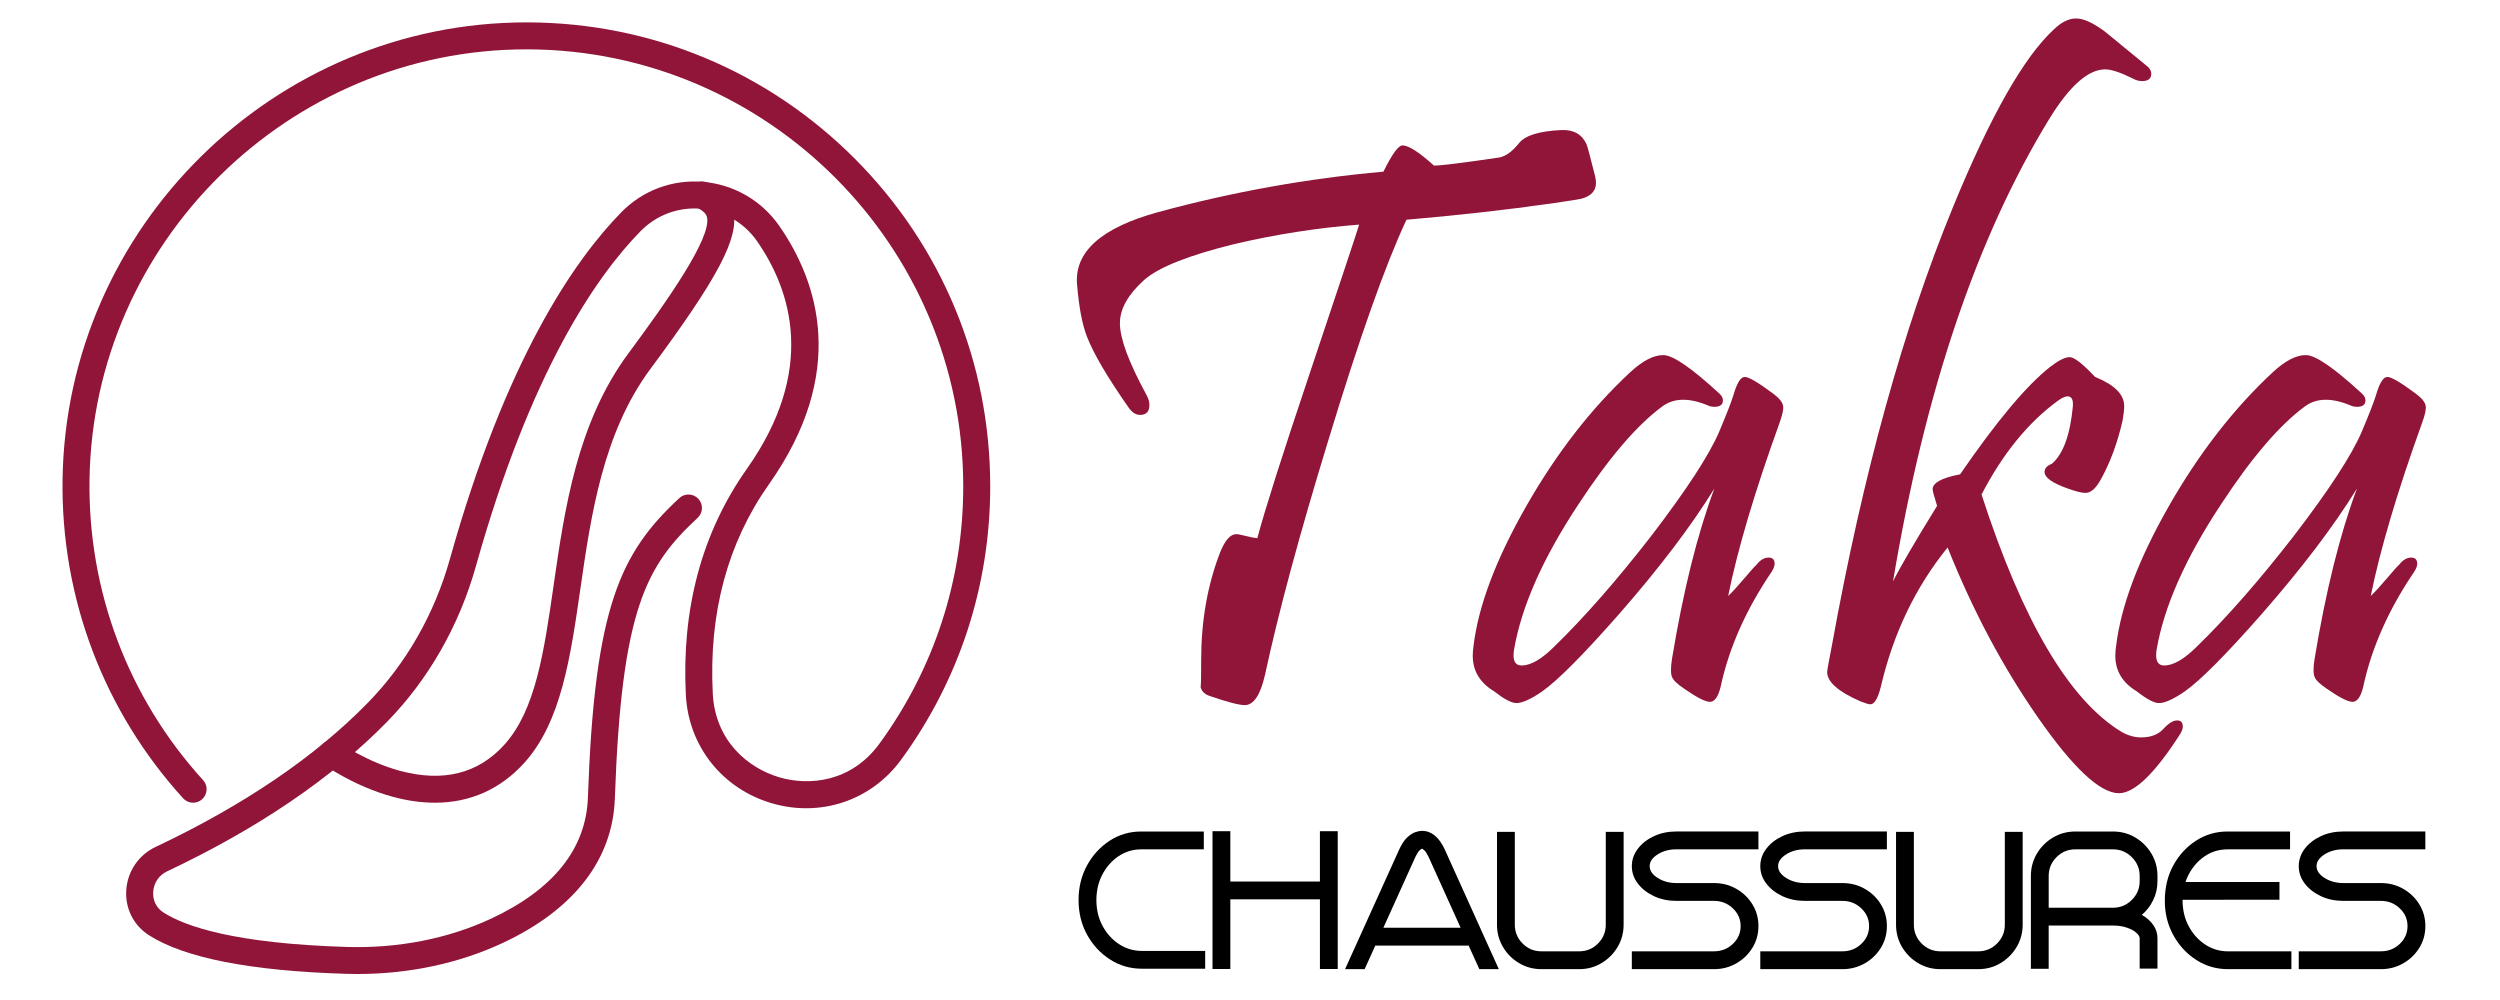 <?xml version="1.0" encoding="utf-8"?>
<!-- Generator: Adobe Illustrator 16.0.0, SVG Export Plug-In . SVG Version: 6.00 Build 0)  -->
<!DOCTYPE svg PUBLIC "-//W3C//DTD SVG 1.1//EN" "http://www.w3.org/Graphics/SVG/1.1/DTD/svg11.dtd">
<svg version="1.1" id="Calque_1" xmlns:x="http://ns.adobe.com/Extensibility/1.0/" xmlns:i="http://ns.adobe.com/AdobeIllustrator/10.0/" xmlns:graph="http://ns.adobe.com/Graphs/1.0/"
	 xmlns="http://www.w3.org/2000/svg" xmlns:xlink="http://www.w3.org/1999/xlink" x="0px" y="0px" width="200px" height="80px"
	 viewBox="0 0 200 80" enable-background="new 0 0 200 80" xml:space="preserve">
<g>
	<g>
		<g>
			<path fill="#911439" d="M34.801,64.217c-1.082,0-2.215-0.156-3.397-0.479c-3.081-0.842-5.386-2.494-5.481-2.559
				c-0.483-0.354-0.591-1.025-0.242-1.51c0.349-0.485,1.023-0.593,1.505-0.245l0,0c0.022,0.02,2.125,1.52,4.839,2.249
				c3.437,0.92,6.236,0.213,8.321-2.093c2.504-2.773,3.173-7.415,3.948-12.786c0.878-6.091,1.875-12.996,6-18.555
				c3.115-4.2,6.643-9.228,6.265-10.86c-0.049-0.213-0.192-0.463-0.891-0.824c-0.527-0.274-0.735-0.927-0.459-1.455
				c0.274-0.529,0.925-0.735,1.454-0.461c0.721,0.374,1.713,1.015,1.999,2.254c0.485,2.102-1.188,5.289-6.636,12.63
				c-3.8,5.122-4.754,11.739-5.596,17.581c-0.791,5.481-1.538,10.66-4.482,13.918C40.035,63.14,37.603,64.217,34.801,64.217z"/>
		</g>
		<g>
			<path fill="#911439" d="M28.595,77.92c-0.308,0-0.618-0.005-0.928-0.015c-7.607-0.229-12.908-1.266-15.755-3.09
				c-1.229-0.79-1.907-2.138-1.811-3.611c0.097-1.495,0.996-2.817,2.346-3.449c7.031-3.322,12.739-7.192,16.966-11.519
				c3.076-3.138,5.352-7.127,6.583-11.528c4.46-15.909,9.917-23.861,13.713-27.731c1.718-1.754,4.103-2.637,6.545-2.428
				c2.463,0.211,4.685,1.5,6.098,3.538c3.106,4.487,5.479,11.714-0.843,20.665c-3.308,4.687-4.817,10.314-4.487,16.733
				c0.196,3.827,2.863,5.966,5.295,6.691c2.411,0.72,5.786,0.396,8.027-2.669c4.392-6.01,6.715-13.137,6.715-20.605
				c0-19.21-15.626-34.892-34.833-34.954c-0.036,0-0.075,0-0.113,0c-18.998,0-34.665,15.414-34.952,34.417
				c-0.132,8.921,3.094,17.462,9.088,24.049c0.399,0.439,0.368,1.122-0.073,1.522c-0.441,0.402-1.123,0.372-1.525-0.07
				c-6.362-6.996-9.789-16.063-9.646-25.535c0.302-20.174,16.938-36.54,37.107-36.54c0.042,0,0.081,0,0.121,0
				C52.118,1.822,61.406,5.697,68.389,12.7c6.982,7.005,10.829,16.31,10.829,26.202c0,7.932-2.467,15.496-7.13,21.877
				c-2.394,3.276-6.471,4.637-10.387,3.469c-3.942-1.177-6.624-4.571-6.833-8.653c-0.354-6.908,1.287-12.994,4.879-18.083
				c5.605-7.937,3.545-14.273,0.834-18.194c-1.048-1.51-2.69-2.464-4.51-2.618c-1.797-0.155-3.555,0.499-4.821,1.789
				c-3.618,3.689-8.839,11.334-13.176,26.798c-1.329,4.751-3.792,9.063-7.118,12.467c-4.406,4.502-10.323,8.524-17.587,11.953
				c-0.651,0.308-1.068,0.92-1.113,1.64c-0.046,0.688,0.255,1.292,0.823,1.654c1.727,1.107,5.672,2.482,14.656,2.755
				c4.115,0.125,8.114-0.66,11.561-2.267c4.994-2.335,7.597-5.598,7.737-9.706c0.532-15.255,2.589-19.549,7.311-23.934
				c0.436-0.405,1.121-0.377,1.525,0.055c0.406,0.44,0.379,1.12-0.057,1.523c-4.104,3.813-6.095,7.272-6.623,22.433
				c-0.167,4.912-3.273,8.918-8.98,11.58C36.717,77.07,32.72,77.92,28.595,77.92z"/>
		</g>
	</g>
</g>
<g>
	<path d="M96.415,77.497h-5.061c-0.932,0-1.782-0.244-2.549-0.739c-0.768-0.49-1.381-1.152-1.836-1.976
		c-0.456-0.829-0.684-1.754-0.684-2.776c0-1.018,0.225-1.942,0.676-2.77c0.452-0.826,1.056-1.484,1.813-1.979
		c0.759-0.49,1.598-0.737,2.52-0.737h5.01v1.428h-5.01c-0.658,0-1.259,0.18-1.803,0.542c-0.543,0.367-0.976,0.852-1.298,1.465
		c-0.321,0.609-0.482,1.295-0.482,2.052c0,0.76,0.163,1.447,0.489,2.057c0.328,0.613,0.766,1.101,1.318,1.464
		c0.55,0.363,1.161,0.546,1.835,0.546h5.061V77.497z"/>
	<path d="M107.02,77.518h-1.426v-5.571h-7.167v5.571H97V66.497h1.426v4.024h7.167v-4.024h1.426V77.518z"/>
	<path d="M119.906,77.533h-1.558l-0.857-1.885h-7.467l-0.854,1.885h-1.565l4.33-9.571c0.199-0.43,0.412-0.753,0.64-0.967
		c0.226-0.213,0.445-0.354,0.654-0.424c0.209-0.067,0.386-0.104,0.526-0.104c0.757,0,1.367,0.501,1.828,1.495L119.906,77.533z
		 M116.85,74.221l-2.567-5.677c-0.128-0.262-0.24-0.435-0.342-0.521c-0.1-0.085-0.161-0.128-0.186-0.128
		c-0.025,0-0.085,0.043-0.183,0.128c-0.098,0.087-0.209,0.26-0.336,0.521l-2.567,5.677H116.85z"/>
	<path d="M126.327,77.533h-3.006c-0.653,0-1.25-0.158-1.791-0.482c-0.543-0.32-0.973-0.753-1.291-1.29
		c-0.32-0.54-0.479-1.135-0.479-1.787V66.55h1.425v7.424c0,0.589,0.21,1.092,0.626,1.51c0.417,0.418,0.919,0.622,1.51,0.622h3.006
		c0.591,0,1.094-0.204,1.51-0.622c0.418-0.418,0.625-0.921,0.625-1.51V66.55h1.428v7.424c0,0.652-0.161,1.247-0.483,1.787
		c-0.321,0.537-0.752,0.97-1.292,1.29C127.576,77.375,126.979,77.533,126.327,77.533z"/>
	<path d="M137.115,77.533h-6.569v-1.428h6.569c0.59,0,1.093-0.195,1.509-0.588c0.416-0.396,0.627-0.872,0.627-1.428
		s-0.211-1.031-0.627-1.424c-0.416-0.397-0.919-0.595-1.509-0.595h-3.007c-0.652,0-1.249-0.125-1.787-0.375
		c-0.54-0.255-0.97-0.587-1.29-1.008c-0.324-0.417-0.485-0.885-0.485-1.396c0-0.506,0.161-0.97,0.485-1.395
		c0.32-0.421,0.75-0.756,1.29-1.006c0.538-0.247,1.135-0.372,1.787-0.372h6.566v1.428h-6.566c-0.57,0-1.068,0.134-1.494,0.405
		c-0.428,0.271-0.641,0.582-0.641,0.939c0,0.359,0.213,0.677,0.641,0.945c0.426,0.271,0.924,0.409,1.494,0.409h3.007
		c0.653,0,1.249,0.152,1.79,0.463c0.543,0.309,0.973,0.724,1.292,1.247c0.32,0.522,0.478,1.1,0.478,1.733s-0.157,1.211-0.478,1.732
		c-0.319,0.521-0.749,0.94-1.292,1.248C138.364,77.378,137.769,77.533,137.115,77.533z"/>
	<path d="M147.392,77.533h-6.569v-1.428h6.569c0.589,0,1.092-0.195,1.508-0.588c0.417-0.396,0.627-0.872,0.627-1.428
		s-0.21-1.031-0.627-1.424c-0.416-0.397-0.919-0.595-1.508-0.595h-3.007c-0.653,0-1.249-0.125-1.788-0.375
		c-0.54-0.255-0.97-0.587-1.29-1.008c-0.324-0.417-0.484-0.885-0.484-1.396c0-0.506,0.16-0.97,0.484-1.395
		c0.32-0.421,0.75-0.756,1.29-1.006c0.539-0.247,1.135-0.372,1.788-0.372h6.566v1.428h-6.566c-0.57,0-1.069,0.134-1.495,0.405
		c-0.428,0.271-0.641,0.582-0.641,0.939c0,0.359,0.213,0.677,0.641,0.945c0.426,0.271,0.925,0.409,1.495,0.409h3.007
		c0.652,0,1.249,0.152,1.791,0.463c0.542,0.309,0.972,0.724,1.29,1.247c0.32,0.522,0.479,1.1,0.479,1.733s-0.158,1.211-0.479,1.732
		c-0.318,0.521-0.748,0.94-1.29,1.248S148.044,77.533,147.392,77.533z"/>
	<path d="M158.25,77.533h-3.006c-0.652,0-1.25-0.158-1.792-0.482c-0.539-0.32-0.97-0.753-1.29-1.29
		c-0.319-0.54-0.479-1.135-0.479-1.787V66.55h1.426v7.424c0,0.589,0.209,1.092,0.625,1.51s0.92,0.622,1.51,0.622h3.006
		c0.592,0,1.096-0.204,1.51-0.622c0.419-0.418,0.626-0.921,0.626-1.51V66.55h1.428v7.424c0,0.652-0.162,1.247-0.483,1.787
		c-0.321,0.537-0.753,0.97-1.292,1.29C159.501,77.375,158.903,77.533,158.25,77.533z"/>
	<path d="M163.896,77.506h-1.426v-7.424c0-0.653,0.161-1.251,0.479-1.788c0.319-0.539,0.749-0.97,1.292-1.292
		c0.539-0.32,1.137-0.482,1.79-0.482h3.008c0.653,0,1.248,0.162,1.787,0.482c0.538,0.322,0.969,0.753,1.29,1.292
		c0.322,0.537,0.482,1.135,0.482,1.788v0.402c0,0.54-0.111,1.044-0.336,1.51c-0.223,0.467-0.529,0.864-0.914,1.196
		c0.389,0.226,0.696,0.496,0.918,0.817c0.223,0.323,0.332,0.671,0.332,1.048v2.435h-1.425v-2.435c0-0.133-0.09-0.277-0.269-0.436
		c-0.176-0.159-0.426-0.295-0.749-0.405c-0.321-0.113-0.693-0.171-1.117-0.171h-5.144V77.506z M169.039,72.619
		c0.584,0,1.086-0.208,1.505-0.625c0.42-0.418,0.63-0.921,0.63-1.51v-0.402c0-0.588-0.21-1.093-0.63-1.51
		c-0.419-0.418-0.921-0.625-1.505-0.625h-3.008c-0.589,0-1.094,0.207-1.51,0.625c-0.417,0.417-0.626,0.922-0.626,1.51v2.537H169.039
		z"/>
	<path d="M183.313,77.533h-5.067c-0.932,0-1.779-0.243-2.544-0.738c-0.767-0.491-1.377-1.152-1.833-1.977
		c-0.456-0.83-0.683-1.745-0.683-2.747c0-1.063,0.224-2.008,0.676-2.835c0.45-0.826,1.055-1.484,1.814-1.979
		c0.759-0.49,1.598-0.737,2.52-0.737h5.008v1.428h-5.008c-0.765,0-1.449,0.24-2.052,0.722c-0.603,0.485-1.038,1.114-1.306,1.888
		h7.518v1.42l-7.752,0.005c0,0.803,0.164,1.507,0.494,2.117c0.328,0.614,0.768,1.102,1.319,1.465
		c0.552,0.362,1.16,0.542,1.828,0.542h5.067V77.533z"/>
	<path d="M190.466,77.533h-6.566v-1.428h6.566c0.593,0,1.095-0.195,1.51-0.588c0.418-0.396,0.625-0.872,0.625-1.428
		s-0.207-1.031-0.625-1.424c-0.415-0.397-0.917-0.595-1.51-0.595h-3.004c-0.652,0-1.25-0.125-1.787-0.375
		c-0.54-0.255-0.971-0.587-1.293-1.008c-0.321-0.417-0.482-0.885-0.482-1.396c0-0.506,0.161-0.97,0.482-1.395
		c0.322-0.421,0.753-0.756,1.293-1.006c0.537-0.247,1.135-0.372,1.787-0.372h6.566v1.428h-6.566c-0.57,0-1.07,0.134-1.498,0.405
		c-0.424,0.271-0.64,0.582-0.64,0.939c0,0.359,0.216,0.677,0.64,0.945c0.428,0.271,0.928,0.409,1.498,0.409h3.004
		c0.652,0,1.25,0.152,1.793,0.463c0.54,0.309,0.972,0.724,1.291,1.247c0.32,0.522,0.479,1.1,0.479,1.733s-0.158,1.211-0.479,1.732
		c-0.319,0.521-0.751,0.94-1.291,1.248C191.716,77.378,191.118,77.533,190.466,77.533z"/>
</g>
<g>
	<path fill="#911439" d="M127.614,14.118c0.043,0.195,0.065,0.368,0.065,0.519c0,0.625-0.388,1.046-1.163,1.26
		c-0.045,0.023-0.787,0.14-2.233,0.357c-3.813,0.54-7.737,0.98-11.767,1.325c-1.703,3.644-3.794,9.549-6.272,17.717
		c-2.285,7.457-3.967,13.688-5.043,18.688c-0.368,1.616-0.906,2.425-1.618,2.425c-0.452,0-1.368-0.238-2.748-0.711
		c-0.496-0.153-0.765-0.442-0.808-0.873c0.043,0.431,0.065-0.228,0.065-1.973c0-3.169,0.506-6.058,1.519-8.665
		c0.389-0.969,0.82-1.455,1.293-1.455c0.129,0,0.382,0.049,0.76,0.146c0.376,0.098,0.684,0.155,0.922,0.178
		c0.582-2.198,1.96-6.542,4.138-13.029c2.457-7.328,3.793-11.348,4.009-12.059c-3.319,0.257-6.639,0.775-9.958,1.551
		c-3.686,0.905-6.1,1.866-7.242,2.878c-1.293,1.164-1.94,2.316-1.94,3.458c0,1.229,0.712,3.148,2.134,5.756
		c0.15,0.28,0.226,0.538,0.226,0.775c0,0.54-0.248,0.808-0.743,0.808c-0.346,0-0.658-0.204-0.938-0.613
		c-1.703-2.436-2.813-4.333-3.33-5.691c-0.367-0.947-0.625-2.315-0.775-4.105c-0.238-2.629,1.929-4.569,6.499-5.82
		c5.949-1.616,11.951-2.693,18.008-3.232c0.69-1.401,1.197-2.101,1.52-2.101c0.496,0,1.337,0.539,2.522,1.616
		c0.561,0,2.296-0.216,5.205-0.646c0.519-0.086,1.046-0.463,1.586-1.132c0.473-0.625,1.604-0.98,3.395-1.067
		c0.97-0.042,1.638,0.324,2.004,1.1C126.968,11.609,127.205,12.482,127.614,14.118z"/>
	<path fill="#911439" d="M142.359,33.841c-1.985,5.497-3.352,10.11-4.107,13.837c0.324-0.302,0.748-0.765,1.276-1.39
		c0.53-0.625,0.856-0.992,0.987-1.1c0.301-0.387,0.625-0.582,0.97-0.582c0.323,0,0.485,0.162,0.485,0.485
		c0,0.196-0.088,0.421-0.259,0.681c-2.026,2.995-3.374,6.024-4.041,9.084c-0.195,0.862-0.485,1.292-0.874,1.292
		c-0.365,0-1.044-0.345-2.036-1.034c-0.582-0.388-0.916-0.71-1.003-0.97c-0.106-0.237-0.106-0.71,0-1.421
		c0.905-5.476,2.038-10.024,3.395-13.645c-1.875,3.039-4.429,6.399-7.662,10.088c-2.825,3.212-4.86,5.258-6.109,6.143
		c-0.905,0.622-1.595,0.937-2.07,0.937c-0.388,0-0.979-0.314-1.779-0.937c-1.14-0.692-1.712-1.638-1.712-2.845
		c0-0.238,0.021-0.508,0.064-0.81c0.388-3.189,1.788-6.901,4.204-11.138c2.412-4.235,5.182-7.809,8.309-10.718
		c1.013-0.947,1.918-1.411,2.715-1.39c0.777,0.044,2.253,1.066,4.431,3.072c0.193,0.172,0.291,0.355,0.291,0.551
		c0,0.344-0.229,0.515-0.681,0.515c-0.173,0-0.333-0.03-0.484-0.096c-1.53-0.646-2.759-0.625-3.685,0.066
		c-2.027,1.485-4.267,4.105-6.726,7.856c-2.847,4.311-4.559,8.189-5.14,11.637c-0.023,0.152-0.034,0.293-0.034,0.42
		c0,0.54,0.217,0.81,0.646,0.81c0.732,0,1.606-0.507,2.62-1.52c2.414-2.349,4.999-5.302,7.761-8.858
		c2.82-3.686,4.632-6.464,5.431-8.34c0.581-1.379,0.958-2.349,1.132-2.91c0.278-0.97,0.581-1.455,0.903-1.455
		c0.323,0,1.079,0.442,2.263,1.325c0.497,0.368,0.767,0.7,0.81,1.002C142.691,32.743,142.596,33.194,142.359,33.841z"/>
	<path fill="#911439" d="M174.365,58.799c-2.003,3.106-3.62,4.658-4.85,4.658c-1.508,0-3.669-2.021-6.482-6.063
		c-2.813-4.042-5.221-8.571-7.226-13.595c-2.565,3.169-4.345,6.876-5.335,11.12c-0.236,0.949-0.515,1.425-0.839,1.425
		c-0.131,0-0.389-0.075-0.778-0.226c-1.787-0.777-2.683-1.564-2.683-2.361c0-0.109,0.131-0.829,0.389-2.165
		c2.478-13.688,5.711-25.379,9.7-35.079c2.975-7.243,5.656-11.963,8.049-14.162c0.604-0.583,1.195-0.874,1.779-0.874
		c0.604,0,1.378,0.356,2.327,1.067c1.077,0.885,2.155,1.768,3.232,2.651c0.303,0.216,0.453,0.453,0.453,0.711
		c0,0.388-0.248,0.582-0.743,0.582c-0.237,0-0.475-0.065-0.711-0.194c-0.992-0.495-1.734-0.744-2.231-0.744
		c-1.357,0-2.845,1.315-4.462,3.945c-5.797,9.463-9.97,21.803-12.513,37.02c0.519-1.058,1.692-3.071,3.525-6.047
		c-0.237-0.753-0.355-1.196-0.355-1.325c0-0.517,0.73-0.917,2.197-1.196c2.932-4.269,5.336-7.134,7.21-8.6
		c0.668-0.519,1.186-0.776,1.553-0.776c0.366,0,1.045,0.529,2.035,1.584c1.553,0.625,2.329,1.4,2.329,2.327
		c0,0.302-0.044,0.689-0.129,1.165c-0.408,1.788-0.992,3.361-1.746,4.719c-0.388,0.711-0.799,1.067-1.229,1.067
		c-0.302,0-0.776-0.119-1.422-0.356c-1.229-0.432-1.845-0.874-1.845-1.325c0-0.281,0.195-0.497,0.582-0.646
		c0.907-0.777,1.466-2.306,1.682-4.591c0.043-0.54-0.096-0.808-0.419-0.808c-0.193,0-0.453,0.117-0.777,0.354
		c-2.371,1.726-4.407,4.225-6.109,7.501c3.276,10.109,7.004,16.435,11.186,18.979c0.518,0.299,1.047,0.451,1.584,0.451
		c0.776,0,1.368-0.226,1.779-0.681c0.409-0.45,0.775-0.677,1.099-0.677c0.302,0,0.452,0.162,0.452,0.485
		C174.624,58.313,174.538,58.543,174.365,58.799z"/>
	<path fill="#911439" d="M193.763,33.841c-1.981,5.497-3.349,10.11-4.104,13.837c0.323-0.302,0.75-0.765,1.277-1.39
		c0.528-0.625,0.857-0.992,0.985-1.1c0.302-0.387,0.625-0.582,0.97-0.582c0.323,0,0.485,0.162,0.485,0.485
		c0,0.196-0.085,0.421-0.26,0.681c-2.025,2.995-3.373,6.024-4.04,9.084c-0.192,0.862-0.485,1.292-0.873,1.292
		c-0.366,0-1.047-0.345-2.038-1.034c-0.578-0.388-0.915-0.71-1-0.97c-0.11-0.237-0.11-0.71,0-1.421
		c0.906-5.476,2.037-10.024,3.395-13.645c-1.875,3.039-4.43,6.399-7.662,10.088c-2.824,3.212-4.861,5.258-6.11,6.143
		c-0.905,0.622-1.597,0.937-2.07,0.937c-0.388,0-0.98-0.314-1.777-0.937c-1.144-0.692-1.715-1.638-1.715-2.845
		c0-0.238,0.022-0.508,0.066-0.81c0.389-3.189,1.788-6.901,4.202-11.138c2.415-4.235,5.185-7.809,8.309-10.718
		c1.016-0.947,1.918-1.411,2.716-1.39c0.774,0.044,2.252,1.066,4.429,3.072c0.195,0.172,0.29,0.355,0.29,0.551
		c0,0.344-0.225,0.515-0.677,0.515c-0.174,0-0.336-0.03-0.485-0.096c-1.53-0.646-2.76-0.625-3.688,0.066
		c-2.024,1.485-4.265,4.105-6.723,7.856c-2.846,4.311-4.56,8.189-5.141,11.637c-0.022,0.152-0.032,0.293-0.032,0.42
		c0,0.54,0.215,0.81,0.647,0.81c0.73,0,1.604-0.507,2.618-1.52c2.414-2.349,5.001-5.302,7.758-8.858
		c2.824-3.686,4.637-6.464,5.432-8.34c0.583-1.379,0.958-2.349,1.133-2.91c0.28-0.97,0.582-1.455,0.905-1.455
		c0.324,0,1.077,0.442,2.264,1.325c0.494,0.368,0.765,0.7,0.808,1.002C194.099,32.743,194.001,33.194,193.763,33.841z"/>
</g>
</svg>
